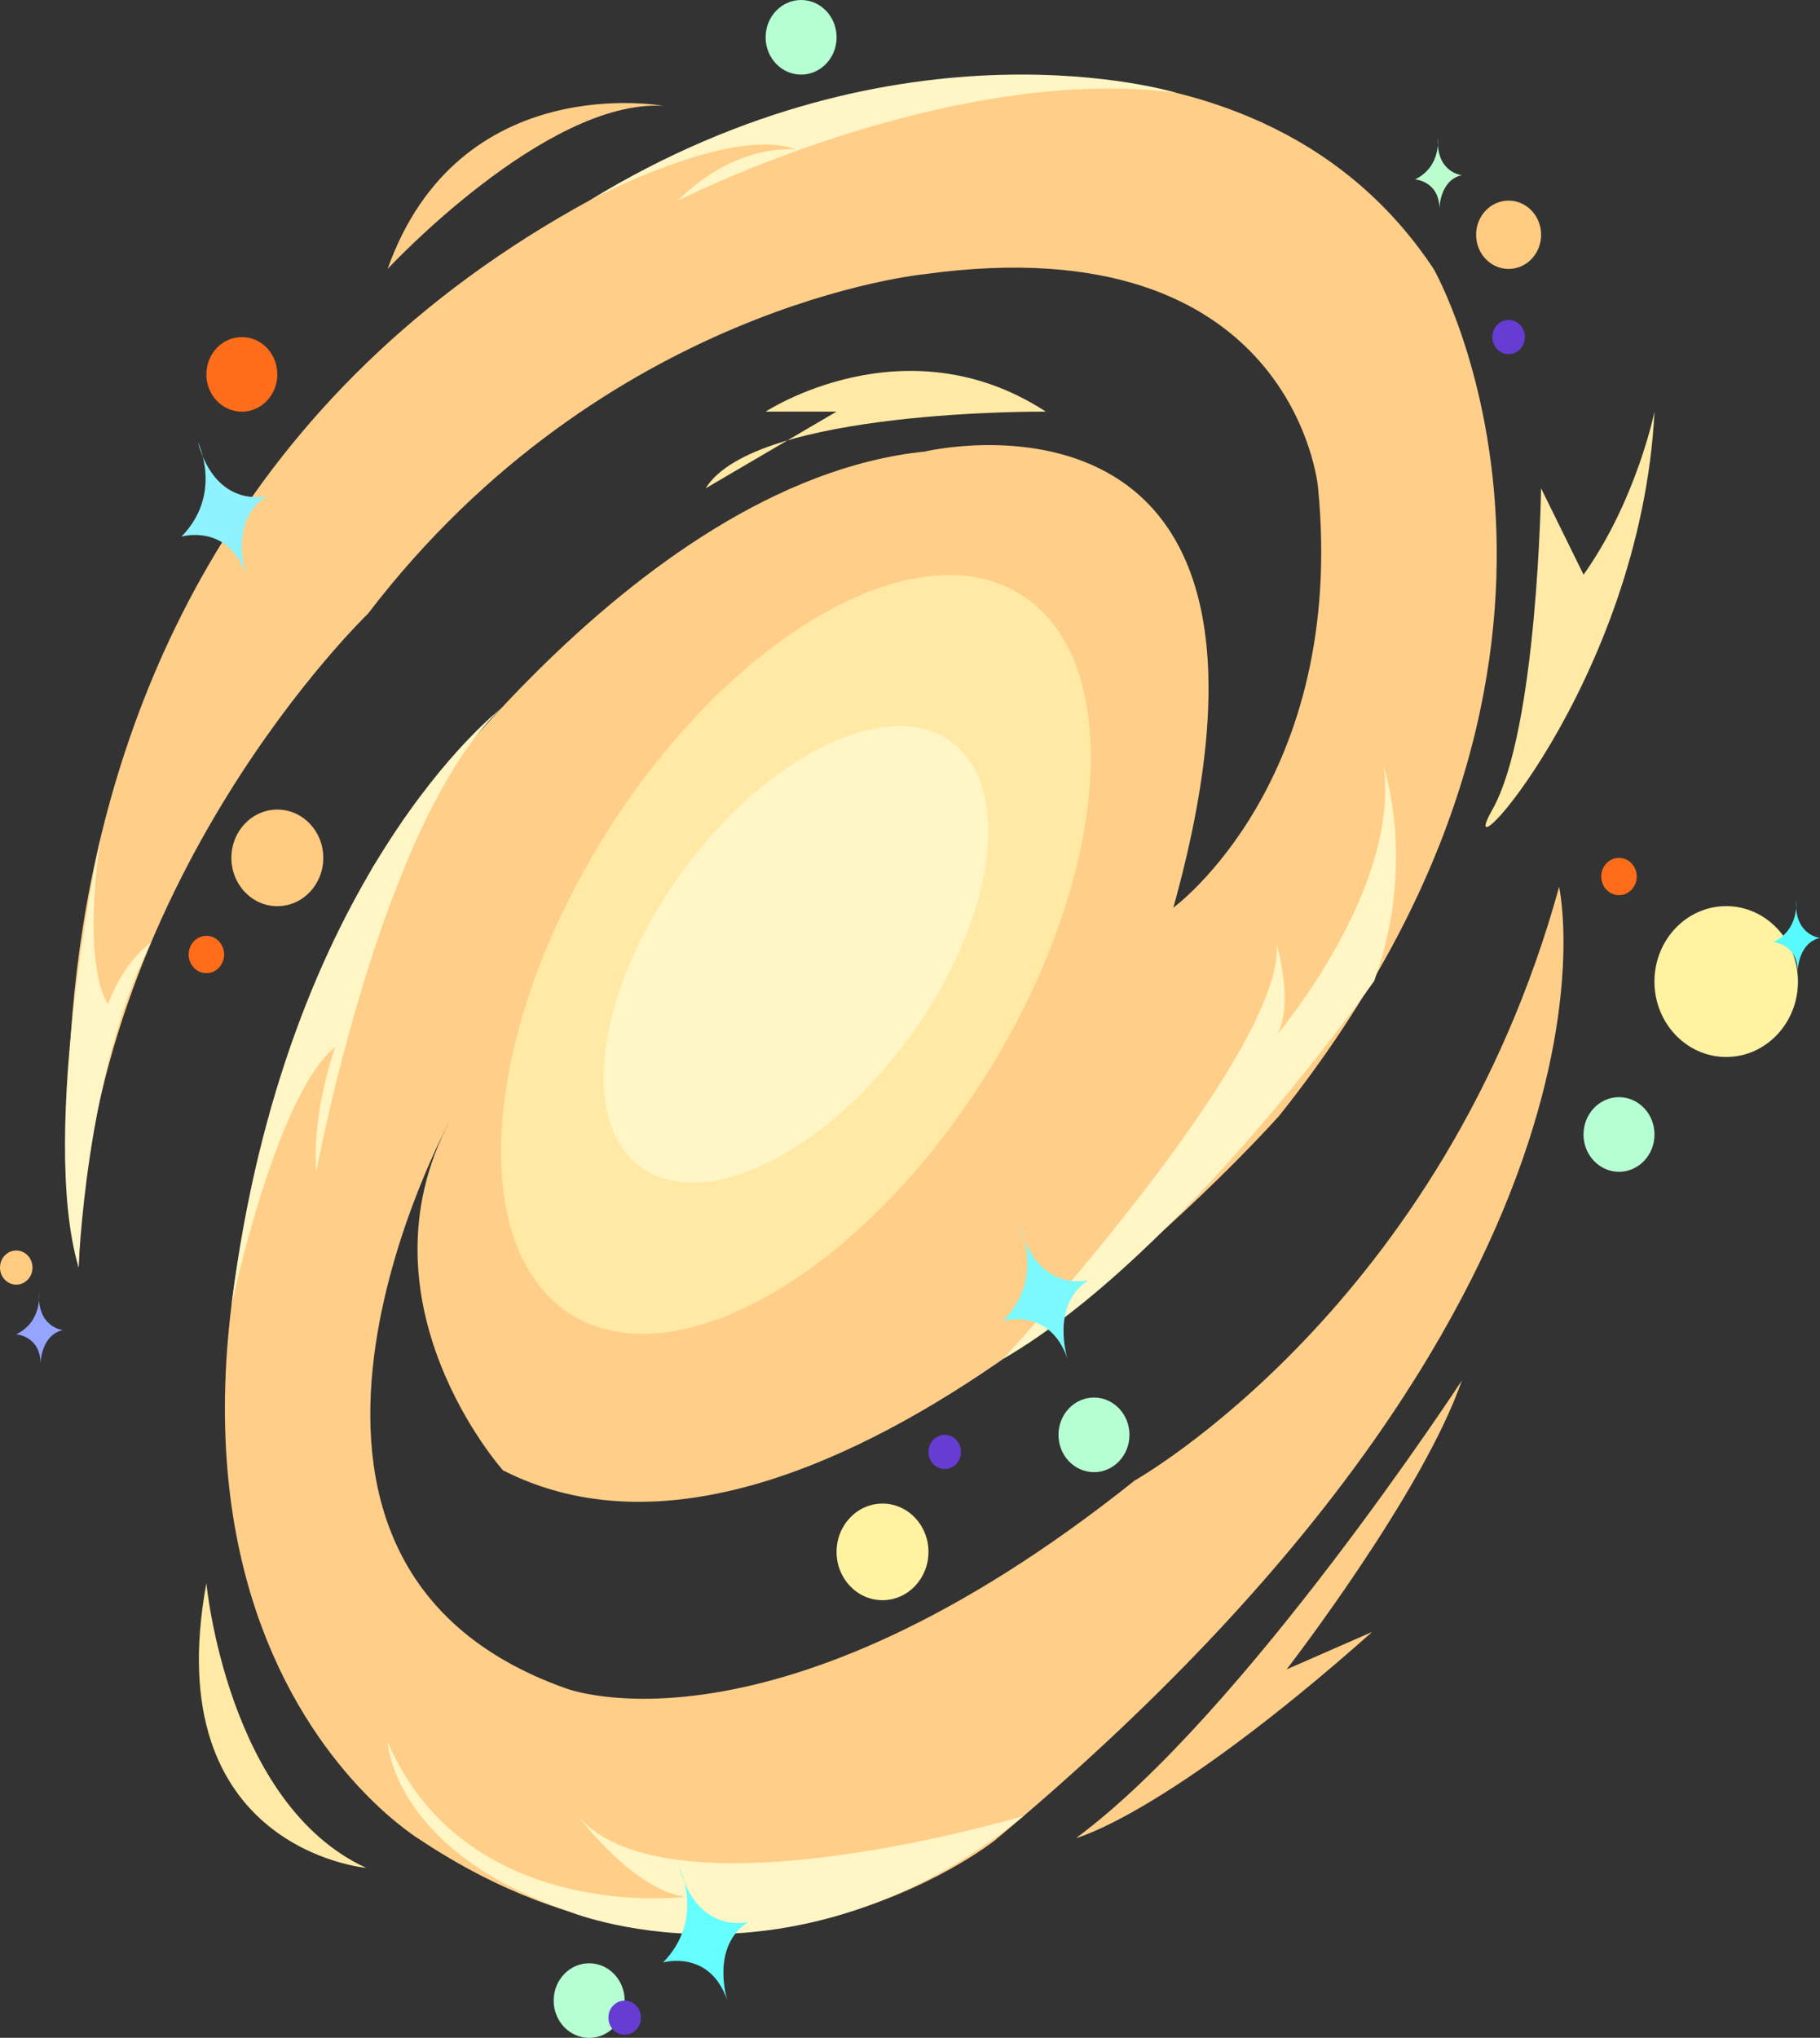 <svg width="403" height="451" viewBox="0 0 403 451" fill="none" xmlns="http://www.w3.org/2000/svg">
<rect x="0" y="0" width="403" height="451" fill="#333333" stroke="none"/>
<g clip-path="url(#clip0_892_932)">
<path d="M169.529 91.1C169.529 91.1 200.4 70.818 231.581 91.1C231.581 91.1 167.052 90.516 156.256 108.072L185.226 91.1H169.518H169.529Z" fill="#FFE9A4"/>
<path d="M341.237 108.072C341.237 108.072 340.457 161.491 330.451 179.182C320.446 196.872 363.287 151.317 366.352 91.111C366.352 91.111 362.38 110.675 350.644 127.187L341.247 108.083L341.237 108.072Z" fill="#FFE9A4"/>
<path d="M45.703 350.376C45.703 350.376 50.252 399.23 81.081 413.387C81.081 413.387 34.801 409.292 45.703 350.376Z" fill="#FFE9A4"/>
<path d="M85.832 59.511C85.832 59.511 120.793 21.931 146.816 23.423C146.816 23.423 101.626 15.099 85.832 59.511Z" fill="#FFCE88"/>
<path d="M17.406 280.534C17.406 280.534 -17.833 83.101 186.123 21.403C186.123 21.403 275.821 -3.276 317.467 59.544C317.467 59.544 365.519 143.677 283.296 246.881C283.296 246.881 181.852 361.302 111.375 325.405C111.375 325.405 78.272 288.387 99.629 248.003C99.629 248.003 46.237 345.597 125.257 373.642C125.257 373.642 171.174 391.59 251.261 327.649C251.261 327.649 319.602 289.295 345.23 196.289C345.23 196.289 365.519 286.143 220.294 407.295C220.294 407.295 162.631 453.288 93.222 407.295C93.222 407.295 3.086 354.078 82.543 191.914C82.543 191.914 139.139 106.659 204.81 99.928C204.81 99.928 293.974 78.614 259.804 200.888C259.804 200.888 298.246 172.844 291.839 107.78C291.839 107.78 286.499 49.448 204.81 60.666C204.81 60.666 133.799 67.396 81.476 135.825C81.476 135.825 19.541 195.279 17.406 280.534Z" fill="#FFCE88"/>
<path d="M216.812 240.331C245.075 196.838 249.823 148.554 227.418 132.486C205.013 116.418 163.938 138.65 135.674 182.143C107.411 225.636 102.663 273.919 125.068 289.987C147.473 306.056 188.548 283.823 216.812 240.331Z" fill="#FFE9A4"/>
<path d="M200.13 231.254C219.602 205.64 224.691 175.902 211.497 164.834C198.303 153.765 171.823 165.557 152.351 191.172C132.88 216.787 127.791 246.524 140.984 257.593C154.178 268.661 180.658 256.869 200.13 231.254Z" fill="#FFF5C5"/>
<path d="M222.141 300.738C222.141 300.738 284.353 233.14 282.709 208.988C282.709 208.988 286.617 222.539 282.741 229.011C282.741 229.011 310.195 196.614 306.351 169.523C306.351 169.523 313.772 191.039 304.29 217.098C304.29 217.098 261.961 277.629 222.141 300.738Z" fill="#FFF5C5"/>
<path d="M110.916 156.825C110.916 156.825 62.981 193.72 51.235 289.06C51.235 289.06 61.08 242.226 74.246 231.715C74.246 231.715 68.982 246.096 70.028 259.378C70.028 259.378 84.412 181.795 110.905 156.836L110.916 156.825Z" fill="#FFF5C5"/>
<path d="M226.701 401.877C226.701 401.877 147.98 425.446 127.969 401.877C127.969 401.877 140.078 418.143 151.664 419.804C151.664 419.804 103.217 425.884 85.843 385.5C85.843 385.5 86.804 409.382 125.556 422.888C125.556 422.888 175.359 443.697 226.701 401.877Z" fill="#FFF5C5"/>
<path d="M260.37 20.517C260.37 20.517 199.834 2.031 130.457 44.4C130.457 44.4 161.841 27.573 176.235 33.104C176.235 33.104 163.25 31.343 150.084 44.4C150.084 44.4 210.043 14 260.37 20.517Z" fill="#FFF5C5"/>
<path d="M22.211 185.677C22.211 185.677 8.479 250.235 17.406 280.523C17.406 280.523 18.954 237.256 33.434 208.651C33.434 208.651 27.817 212.083 23.909 222.168C23.909 222.168 18.089 215.426 22.2 185.677H22.211Z" fill="#FFF5C5"/>
<path d="M195.413 354.146C201.034 354.146 205.59 349.359 205.59 343.455C205.59 337.551 201.034 332.765 195.413 332.765C189.793 332.765 185.237 337.551 185.237 343.455C185.237 349.359 189.793 354.146 195.413 354.146Z" fill="#FFF2A1"/>
<path d="M382.231 233.925C391.006 233.925 398.12 226.451 398.12 217.233C398.12 208.014 391.006 200.541 382.231 200.541C373.455 200.541 366.341 208.014 366.341 217.233C366.341 226.451 373.455 233.925 382.231 233.925Z" fill="#FFF2A1"/>
<path d="M61.411 200.552C67.031 200.552 71.588 195.765 71.588 189.861C71.588 183.957 67.031 179.17 61.411 179.17C55.791 179.17 51.235 183.957 51.235 189.861C51.235 195.765 55.791 200.552 61.411 200.552Z" fill="#FFCB80"/>
<path d="M334.05 59.522C338.025 59.522 341.247 56.136 341.247 51.961C341.247 47.785 338.025 44.4 334.05 44.4C330.075 44.4 326.853 47.785 326.853 51.961C326.853 56.136 330.075 59.522 334.05 59.522Z" fill="#FFCB80"/>
<path d="M3.599 284.315C5.586 284.315 7.197 282.622 7.197 280.534C7.197 278.446 5.586 276.754 3.599 276.754C1.611 276.754 0 278.446 0 280.534C0 282.622 1.611 284.315 3.599 284.315Z" fill="#FFCB80"/>
<path d="M334.05 78.379C336.037 78.379 337.649 76.686 337.649 74.598C337.649 72.51 336.037 70.818 334.05 70.818C332.063 70.818 330.451 72.51 330.451 74.598C330.451 76.686 332.063 78.379 334.05 78.379Z" fill="#673CD3"/>
<path d="M209.188 325.114C211.176 325.114 212.787 323.422 212.787 321.334C212.787 319.246 211.176 317.553 209.188 317.553C207.201 317.553 205.59 319.246 205.59 321.334C205.59 323.422 207.201 325.114 209.188 325.114Z" fill="#673CD3"/>
<path d="M177.388 16.513C181.729 16.513 185.248 12.816 185.248 8.256C185.248 3.696 181.729 0 177.388 0C173.048 0 169.529 3.696 169.529 8.256C169.529 12.816 173.048 16.513 177.388 16.513Z" fill="#B6FFD3"/>
<path d="M242.238 325.809C246.578 325.809 250.097 322.113 250.097 317.553C250.097 312.993 246.578 309.297 242.238 309.297C237.897 309.297 234.379 312.993 234.379 317.553C234.379 322.113 237.897 325.809 242.238 325.809Z" fill="#B6FFD3"/>
<path d="M358.493 259.333C362.833 259.333 366.352 255.636 366.352 251.077C366.352 246.517 362.833 242.82 358.493 242.82C354.152 242.82 350.633 246.517 350.633 251.077C350.633 255.636 354.152 259.333 358.493 259.333Z" fill="#B6FFD3"/>
<path d="M53.552 91.111C57.892 91.111 61.411 87.414 61.411 82.854C61.411 78.295 57.892 74.598 53.552 74.598C49.211 74.598 45.693 78.295 45.693 82.854C45.693 87.414 49.211 91.111 53.552 91.111Z" fill="#FF6C1A"/>
<path d="M45.703 215.371C47.873 215.371 49.633 213.522 49.633 211.242C49.633 208.962 47.873 207.114 45.703 207.114C43.533 207.114 41.774 208.962 41.774 211.242C41.774 213.522 43.533 215.371 45.703 215.371Z" fill="#FF6C1A"/>
<path d="M358.493 198.117C360.663 198.117 362.422 196.269 362.422 193.989C362.422 191.709 360.663 189.861 358.493 189.861C356.322 189.861 354.563 191.709 354.563 193.989C354.563 196.269 356.322 198.117 358.493 198.117Z" fill="#FF6C1A"/>
<path d="M43.803 97.819C43.803 97.819 49.494 109.239 40.183 118.752C40.183 118.752 50.53 115.757 54.417 127.176C54.417 127.176 50.53 115.218 59.072 109.778C59.072 109.778 47.946 112.773 43.803 97.819Z" fill="#8FF2FF"/>
<path d="M225.761 271.37C225.761 271.37 231.453 282.789 222.141 292.302C222.141 292.302 232.489 289.307 236.375 300.727C236.375 300.727 232.489 288.768 241.031 283.328C241.031 283.328 229.904 286.323 225.761 271.37Z" fill="#7BF9FF"/>
<path d="M397.693 199.262C397.693 199.262 398.569 205.645 392.674 208.505C392.674 208.505 398.024 208.909 398.056 214.967C398.056 214.967 398.12 208.651 403.011 207.574C403.011 207.574 397.287 207.036 397.704 199.262H397.693Z" fill="#57FBFF"/>
<path d="M8.617 286.054C8.617 286.054 9.493 292.437 3.599 295.297C3.599 295.297 8.948 295.701 8.98 301.759C8.98 301.759 9.045 295.443 13.935 294.366C13.935 294.366 8.212 293.828 8.628 286.054H8.617Z" fill="#94A4FF"/>
<path d="M318.364 30.456C318.364 30.456 319.239 36.839 313.345 39.7C313.345 39.7 318.695 40.103 318.727 46.161C318.727 46.161 318.791 39.845 323.681 38.768C323.681 38.768 317.958 38.23 318.374 30.456H318.364Z" fill="#BBFFCE"/>
<path d="M150.447 413.387C150.447 413.387 156.138 424.806 146.827 434.319C146.827 434.319 157.174 431.324 161.061 442.744C161.061 442.744 157.174 430.786 165.717 425.345C165.717 425.345 154.59 428.34 150.447 413.387Z" fill="#66FFFF"/>
<path d="M130.457 451.011C134.798 451.011 138.316 447.315 138.316 442.755C138.316 438.195 134.798 434.499 130.457 434.499C126.117 434.499 122.598 438.195 122.598 442.755C122.598 447.315 126.117 451.011 130.457 451.011Z" fill="#B6FFD3"/>
<path d="M138.316 450.316C140.304 450.316 141.915 448.623 141.915 446.535C141.915 444.447 140.304 442.755 138.316 442.755C136.329 442.755 134.718 444.447 134.718 446.535C134.718 448.623 136.329 450.316 138.316 450.316Z" fill="#673CD3"/>
<path d="M323.671 305.562C323.671 305.562 275.415 379.386 238.287 406.78C238.287 406.78 258.031 401.81 303.852 361.157L284.898 369.458C284.898 369.458 315.064 330.454 323.681 305.562H323.671Z" fill="#FFCE88"/>
</g>
<defs>
<clipPath id="clip0_892_932">
<rect width="403" height="451" fill="white"/>
</clipPath>
</defs>
</svg>
